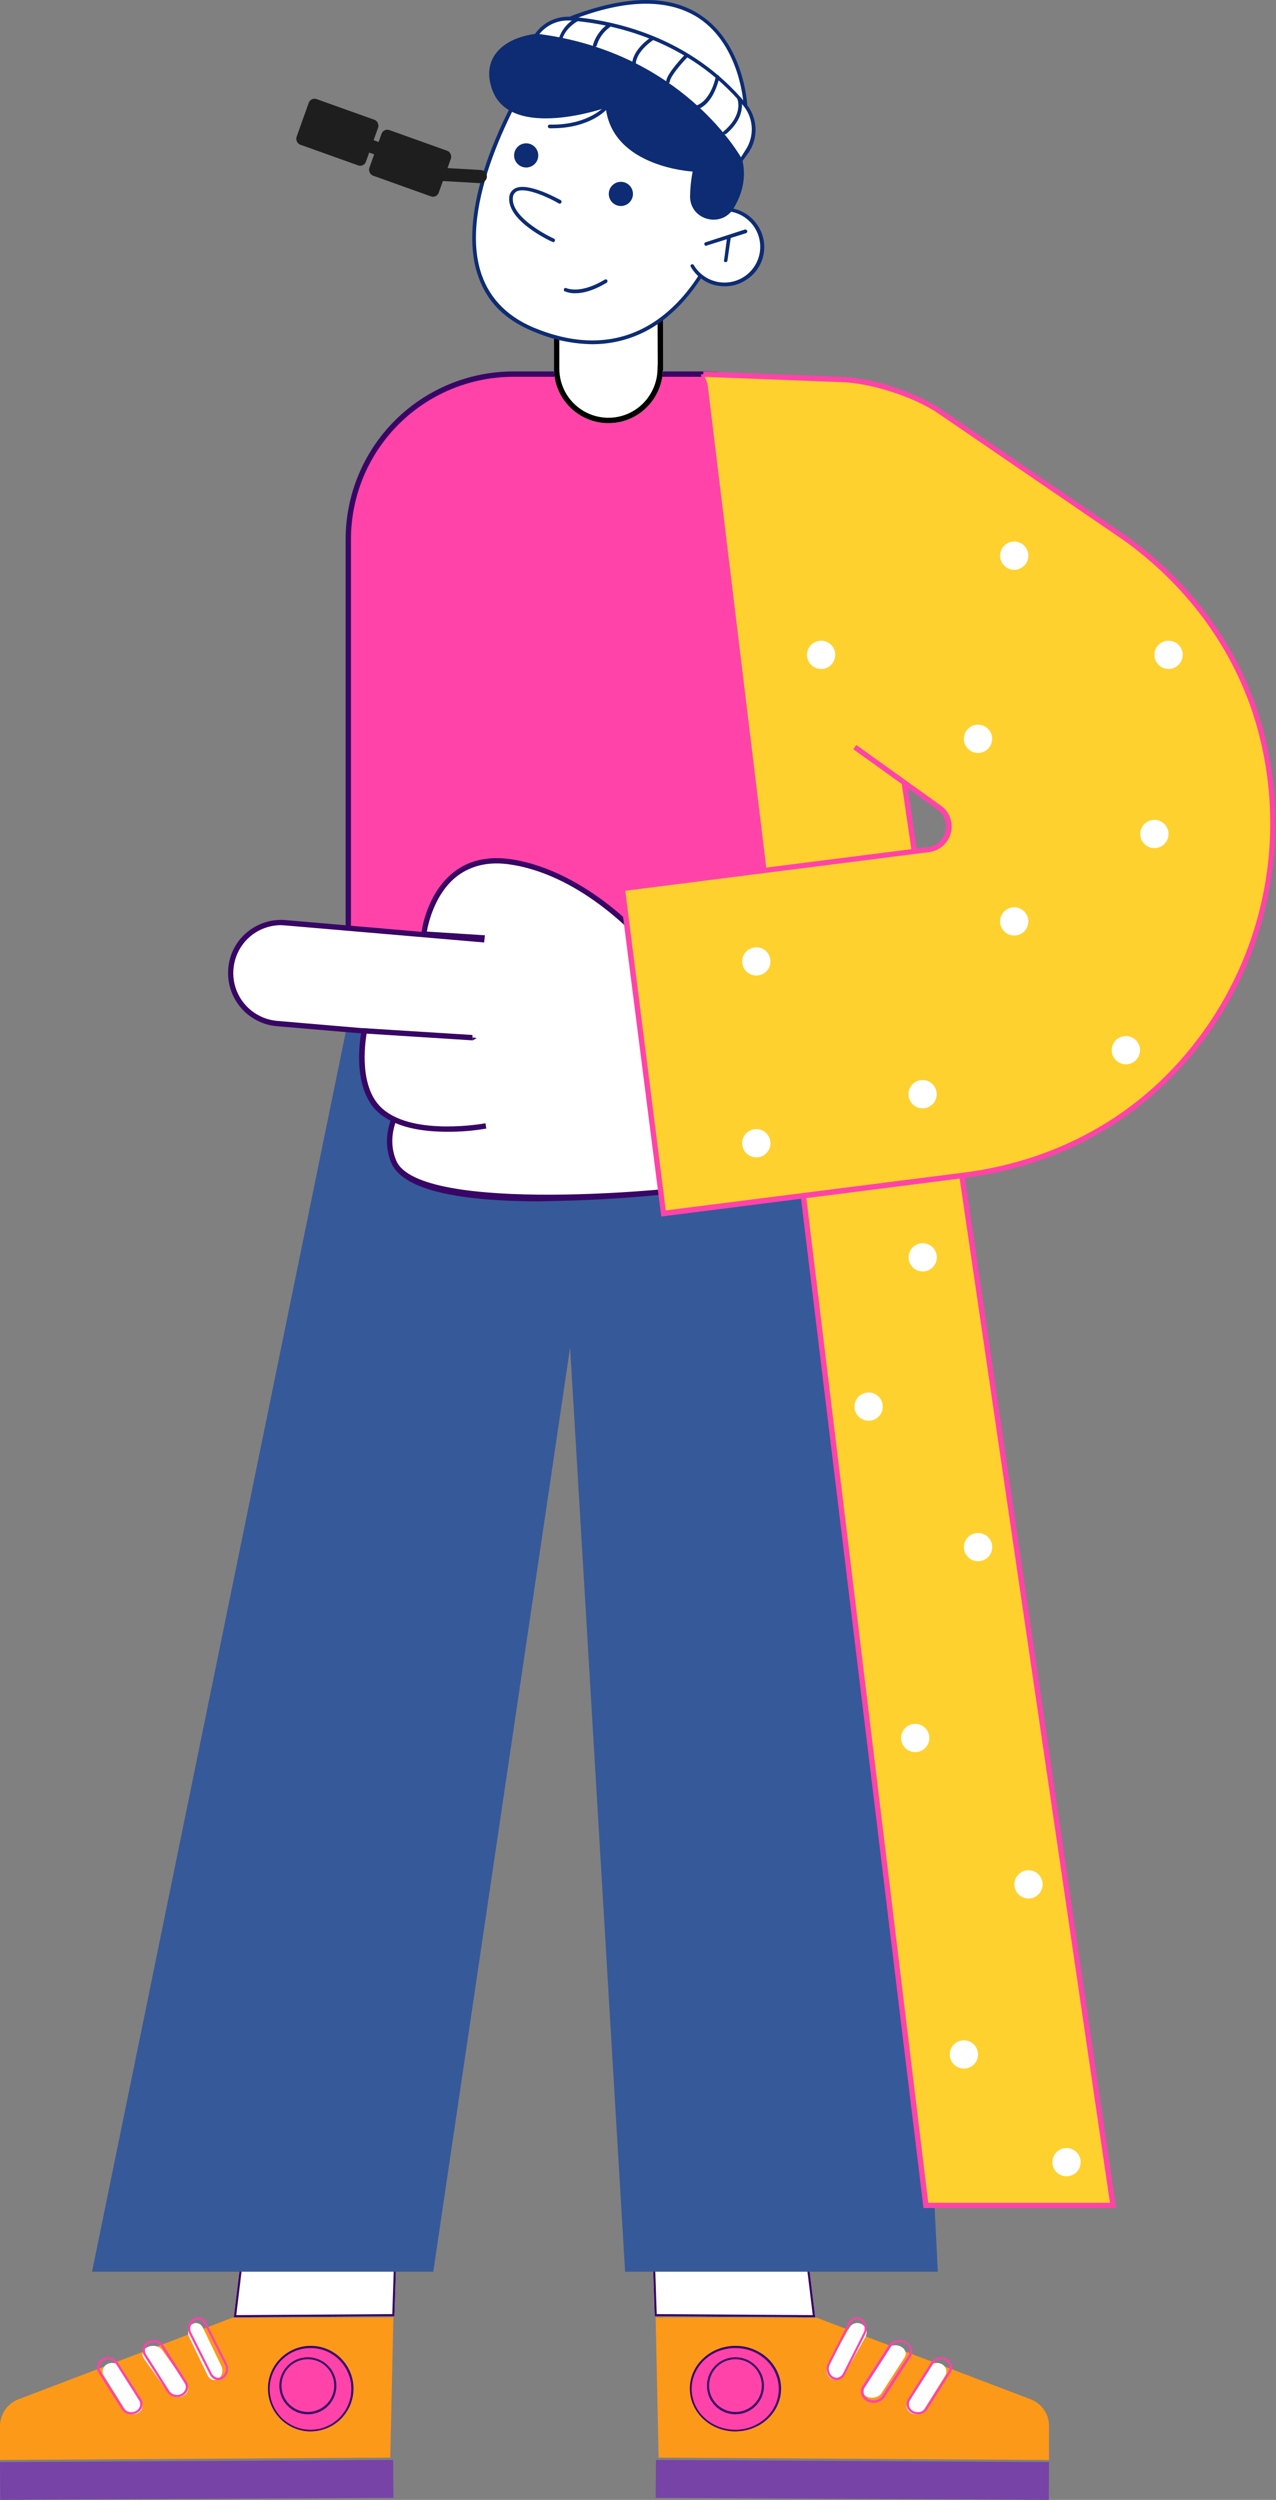<?xml version="1.0" encoding="UTF-8"?> <svg xmlns="http://www.w3.org/2000/svg" width="1211" height="2372" viewBox="0 0 1211 2372" fill="none"><rect x="0" y="0" width="1211" height="2372" fill="#808080" stroke="none"/> <path d="M622.449 2198.77L775.028 2199.1L827.112 2219L943.384 2263.3L978.32 2276.61C983.418 2278.56 987.804 2282.05 990.889 2286.6C993.974 2291.15 995.61 2296.54 995.578 2302.06V2334.11L625.078 2331.87L622.234 2198.77H622.449Z" fill="#FC9919"></path> <path d="M623.603 2334.11H622.549L622.234 2369.98L994.314 2372H995.368L995.578 2336.13L623.603 2334.11Z" fill="#7743A7"></path> <path d="M788.907 2257.07L788.997 2257.12C789.986 2257.71 791.078 2258.09 792.211 2258.24C793.343 2258.4 794.494 2258.32 795.598 2258.02C796.702 2257.71 797.736 2257.19 798.643 2256.48C799.55 2255.77 800.311 2254.88 800.882 2253.86L821.27 2217.63C821.842 2216.62 822.213 2215.5 822.363 2214.34C822.513 2213.17 822.438 2211.99 822.143 2210.86C821.848 2209.73 821.338 2208.67 820.643 2207.74C819.948 2206.81 819.081 2206.03 818.092 2205.44L818.001 2205.38C816.004 2204.2 813.63 2203.88 811.401 2204.49C809.173 2205.1 807.272 2206.6 806.116 2208.64L785.733 2244.87C785.161 2245.89 784.789 2247.01 784.638 2248.17C784.488 2249.33 784.562 2250.51 784.857 2251.64C785.151 2252.78 785.661 2253.84 786.356 2254.77C787.051 2255.7 787.917 2256.48 788.907 2257.07Z" fill="white"></path> <path d="M793.853 2258.32C792.242 2258.33 790.658 2257.86 789.256 2256.95C787.109 2255.51 785.534 2253.17 784.861 2250.43C784.553 2249.06 784.482 2247.64 784.654 2246.25C784.821 2244.85 785.231 2243.5 785.86 2242.29L805.236 2203.85C806.502 2201.49 808.523 2199.78 810.869 2199.1C813.215 2198.42 815.701 2198.81 817.797 2200.2C819.893 2201.59 821.433 2203.86 822.09 2206.52C822.746 2209.19 822.467 2212.05 821.312 2214.49L801.941 2252.92C801.327 2254.15 800.509 2255.23 799.532 2256.09C798.556 2256.95 797.44 2257.59 796.249 2257.96C795.467 2258.19 794.662 2258.31 793.853 2258.32ZM813.315 2200.78C812.018 2200.77 810.741 2201.16 809.618 2201.9C808.494 2202.65 807.564 2203.72 806.923 2205.01L787.56 2243.46C787.056 2244.41 786.733 2245.47 786.613 2246.57C786.493 2247.68 786.577 2248.8 786.86 2249.86C787.255 2251.44 788.035 2252.85 789.107 2253.94C790.18 2255.03 791.5 2255.74 792.914 2256C793.859 2256.15 794.821 2256.09 795.743 2255.81C797.643 2255.2 799.258 2253.77 800.237 2251.8L819.613 2213.37C820.093 2212.41 820.405 2211.36 820.53 2210.27C820.654 2209.18 820.59 2208.07 820.339 2207.01C820.092 2205.94 819.661 2204.94 819.072 2204.07C818.481 2203.2 817.746 2202.47 816.909 2201.93C815.832 2201.16 814.59 2200.76 813.324 2200.76L813.315 2200.78Z" fill="#FF43A9"></path> <path d="M823.099 2274.19L823.205 2274.24C825.535 2275.19 828.259 2275.35 830.777 2274.68C833.296 2274.02 835.402 2272.57 836.635 2270.67L858.379 2237C858.989 2236.06 859.366 2235.03 859.488 2233.98C859.609 2232.92 859.474 2231.87 859.09 2230.86C858.705 2229.86 858.078 2228.93 857.246 2228.14C856.413 2227.34 855.39 2226.68 854.236 2226.21L854.131 2226.17C852.977 2225.69 851.714 2225.41 850.415 2225.33C849.115 2225.25 847.805 2225.38 846.557 2225.71C845.31 2226.05 844.151 2226.57 843.146 2227.26C842.141 2227.95 841.31 2228.79 840.701 2229.73L818.956 2263.4C817.726 2265.31 817.471 2267.51 818.248 2269.54C819.025 2271.56 820.77 2273.24 823.099 2274.19Z" fill="white"></path> <path d="M829.043 2279.97C826.913 2279.92 824.828 2279.41 822.972 2278.47C820.24 2277.03 818.25 2274.69 817.429 2271.96C816.607 2269.22 817.021 2266.31 818.58 2263.84L843.641 2225.01C845.391 2222.8 848.006 2221.25 850.971 2220.68C853.935 2220.1 857.035 2220.53 859.66 2221.89C862.285 2223.25 864.245 2225.43 865.155 2228.01C866.064 2230.6 865.856 2233.39 864.573 2235.84L839.529 2274.55C838.74 2275.78 837.681 2276.85 836.415 2277.7C835.15 2278.55 833.704 2279.17 832.165 2279.51C831.165 2279.83 830.107 2279.99 829.043 2279.97ZM854.104 2222.01C852.46 2222.01 850.844 2222.39 849.417 2223.12C847.99 2223.85 846.801 2224.9 845.969 2226.16L820.902 2264.99C820.263 2265.93 819.842 2266.98 819.665 2268.07C819.489 2269.16 819.559 2270.26 819.873 2271.33C820.333 2272.96 821.335 2274.43 822.748 2275.54C824.161 2276.65 825.919 2277.36 827.79 2277.57C829.033 2277.7 830.294 2277.62 831.499 2277.32C832.7 2277.05 833.826 2276.57 834.804 2275.89C835.783 2275.22 836.594 2274.37 837.184 2273.4L862.363 2234.68C863.595 2232.72 863.92 2230.41 863.27 2228.23C862.619 2226.06 861.043 2224.2 858.877 2223.05C857.4 2222.37 855.765 2222.01 854.104 2222.01Z" fill="#FF43A9"></path> <path d="M864.657 2289.68L864.748 2289.72C866.745 2290.79 869.12 2291.08 871.348 2290.53C873.577 2289.98 875.478 2288.63 876.633 2286.79L897.021 2254.18C898.175 2252.33 898.488 2250.14 897.893 2248.08C897.297 2246.03 895.84 2244.27 893.844 2243.2L893.753 2243.16C891.755 2242.09 889.381 2241.8 887.152 2242.35C884.924 2242.9 883.023 2244.25 881.868 2246.09L861.479 2278.7C860.325 2280.55 860.012 2282.74 860.608 2284.8C861.204 2286.85 862.66 2288.61 864.657 2289.68Z" fill="white"></path> <path d="M870.924 2290.8C869.058 2290.79 867.223 2290.36 865.581 2289.56C863.173 2288.24 861.42 2286.12 860.692 2283.65C860.321 2282.42 860.221 2281.14 860.397 2279.88C860.572 2278.61 861.021 2277.4 861.716 2276.29L883.775 2241.47C884.469 2240.37 885.401 2239.41 886.515 2238.64C887.629 2237.88 888.901 2237.32 890.255 2237.02C891.598 2236.68 893.002 2236.58 894.386 2236.74C895.77 2236.9 897.106 2237.31 898.314 2237.95C899.522 2238.59 900.579 2239.44 901.422 2240.45C902.26 2241.47 902.869 2242.63 903.215 2243.86C903.589 2245.07 903.691 2246.33 903.515 2247.58C903.339 2248.83 902.888 2250.03 902.19 2251.11L880.136 2286.03C878.692 2288.23 876.369 2289.83 873.657 2290.49C872.763 2290.69 871.845 2290.8 870.924 2290.8ZM893.007 2238.68C892.274 2238.68 891.545 2238.79 890.846 2238.99C889.79 2239.23 888.801 2239.67 887.94 2240.27C887.079 2240.88 886.365 2241.64 885.843 2242.51L863.686 2277.33C862.634 2279.1 862.35 2281.17 862.888 2283.13C863.45 2285.09 864.84 2286.77 866.753 2287.79C868.701 2288.75 870.973 2289.01 873.12 2288.52C874.178 2288.28 875.169 2287.85 876.03 2287.24C876.891 2286.63 877.603 2285.86 878.123 2284.99L900.28 2250.07C901.335 2248.34 901.618 2246.3 901.073 2244.37C900.796 2243.4 900.313 2242.49 899.649 2241.69C898.986 2240.89 898.156 2240.22 897.207 2239.71C895.917 2239.07 894.478 2238.71 893.007 2238.68Z" fill="#FF43A9"></path> <path d="M697.985 2307.04C706.546 2307.04 714.915 2304.66 722.034 2300.2C729.153 2295.74 734.702 2289.4 737.979 2281.98C741.256 2274.56 742.114 2266.4 740.444 2258.52C738.775 2250.65 734.653 2243.41 728.599 2237.73C722.546 2232.05 714.833 2228.19 706.436 2226.62C698.039 2225.05 689.335 2225.86 681.426 2228.93C673.516 2232 666.755 2237.21 661.999 2243.88C657.242 2250.56 654.703 2258.41 654.703 2266.44C654.703 2277.21 659.263 2287.53 667.38 2295.15C675.496 2302.76 686.505 2307.04 697.985 2307.04Z" fill="#FF43A9"></path> <path d="M697.909 2307.04C686.765 2307.02 676.057 2302.97 668.018 2295.74C659.979 2288.5 655.229 2278.63 654.757 2268.19C654.471 2262.88 655.323 2257.56 657.263 2252.55C659.204 2247.55 662.194 2242.96 666.056 2239.06C670.859 2234.12 676.887 2230.38 683.605 2228.15C690.323 2225.93 697.523 2225.3 704.566 2226.31C711.608 2227.32 718.275 2229.95 723.974 2233.96C729.673 2237.97 734.228 2243.23 737.235 2249.29C740.241 2255.34 741.606 2262 741.208 2268.67C740.81 2275.34 738.662 2281.82 734.953 2287.52C731.245 2293.23 726.092 2297.98 719.951 2301.37C713.811 2304.76 706.873 2306.67 699.754 2306.94L697.909 2307.04ZM698.017 2227.95H696.172C686.606 2228.29 677.464 2231.74 670.306 2237.7C663.148 2243.66 658.417 2251.76 656.921 2260.63C655.424 2269.5 657.255 2278.57 662.101 2286.32C666.947 2294.06 674.507 2299.98 683.492 2303.08C692.477 2306.18 702.33 2306.26 711.37 2303.3C720.409 2300.35 728.076 2294.54 733.061 2286.88C738.046 2279.22 740.041 2270.17 738.705 2261.28C737.37 2252.39 732.786 2244.21 725.737 2238.14C718.216 2231.56 708.301 2227.91 698.013 2227.95H698.017Z" fill="#380766"></path> <path d="M616.828 2063.44L621.26 2197.81L686.202 2198.24L773.741 2198.77L757.373 2064.4L616.828 2063.44Z" fill="white"></path> <path d="M773.741 2198.77L621.303 2197.82L616.828 2063.44L757.301 2064.38L773.741 2198.77ZM623.277 2195.72L771.348 2196.67L755.426 2066.49L618.91 2065.54L623.277 2195.72Z" fill="#380766"></path> <path d="M373.121 2198.77L220.647 2199.1L168.575 2219L52.295 2263.3L17.359 2276.61C12.267 2278.58 7.884 2282.07 4.786 2286.61C1.688 2291.16 0.02 2296.54 0 2302.06V2334.11L370.4 2331.87L373.344 2198.77H373.121Z" fill="#FC9919"></path> <path d="M294.889 2307.04C302.915 2307.04 310.761 2304.66 317.436 2300.2C324.11 2295.74 329.312 2289.4 332.384 2281.98C335.456 2274.56 336.26 2266.4 334.695 2258.52C333.13 2250.65 329.265 2243.41 323.59 2237.73C317.915 2232.05 310.684 2228.19 302.812 2226.62C294.94 2225.05 286.78 2225.86 279.365 2228.93C271.949 2232 265.611 2237.21 261.152 2243.88C256.693 2250.56 254.313 2258.41 254.312 2266.44C254.312 2277.21 258.587 2287.53 266.197 2295.15C273.806 2302.76 284.127 2307.04 294.889 2307.04Z" fill="#FF43A9"></path> <path d="M294.817 2307.04C284.37 2307.02 274.332 2302.97 266.796 2295.74C259.26 2288.5 254.807 2278.63 254.364 2268.2C254.093 2262.88 254.89 2257.56 256.71 2252.56C258.529 2247.55 261.333 2242.96 264.956 2239.06C269.458 2234.13 275.107 2230.38 281.404 2228.16C287.7 2225.93 294.448 2225.3 301.049 2226.31C307.65 2227.32 313.899 2229.94 319.243 2233.95C324.586 2237.95 328.857 2243.22 331.678 2249.27C334.499 2255.32 335.782 2261.98 335.412 2268.65C335.043 2275.32 333.033 2281.79 329.561 2287.5C326.088 2293.2 321.262 2297.96 315.509 2301.35C309.756 2304.75 303.255 2306.66 296.582 2306.94L294.817 2307.04ZM294.919 2227.95H293.189C284.221 2228.3 275.651 2231.74 268.94 2237.7C262.23 2243.66 257.795 2251.77 256.392 2260.63C254.99 2269.5 256.706 2278.58 261.249 2286.32C265.791 2294.06 272.879 2299.98 281.302 2303.08C289.725 2306.18 298.962 2306.26 307.436 2303.3C315.91 2300.35 323.097 2294.54 327.77 2286.88C332.444 2279.22 334.314 2270.17 333.062 2261.28C331.81 2252.39 327.513 2244.22 320.904 2238.14C313.86 2231.57 304.574 2227.92 294.936 2227.95H294.919Z" fill="#380766"></path> <path d="M373.134 2334.11L1.055 2336.13H0L0.21 2372L372.289 2369.98H373.344L373.134 2334.11Z" fill="#7743A7"></path> <path d="M182.364 2205.38L182.286 2205.43C180.575 2206.62 179.326 2208.57 178.816 2210.86C178.305 2213.14 178.574 2215.58 179.562 2217.63L197.037 2253.86C197.527 2254.88 198.18 2255.77 198.957 2256.48C199.734 2257.19 200.621 2257.71 201.567 2258.02C202.513 2258.32 203.499 2258.4 204.47 2258.24C205.441 2258.09 206.377 2257.71 207.224 2257.12L207.302 2257.07C208.15 2256.48 208.893 2255.7 209.489 2254.77C210.084 2253.84 210.521 2252.78 210.774 2251.65C211.027 2250.52 211.091 2249.34 210.963 2248.17C210.834 2247.01 210.516 2245.89 210.026 2244.88L192.551 2208.64C191.561 2206.6 189.931 2205.1 188.021 2204.49C186.111 2203.88 184.076 2204.2 182.364 2205.38Z" fill="white"></path> <path d="M207.185 2258.32C206.348 2258.33 205.514 2258.21 204.703 2257.98C203.532 2257.61 202.437 2256.98 201.482 2256.12C200.527 2255.26 199.731 2254.18 199.14 2252.97L179.782 2214.7C178.72 2212.57 178.335 2210.07 178.693 2207.65C179.051 2205.22 180.131 2203.01 181.748 2201.4C183.365 2199.78 185.421 2198.85 187.566 2198.78C189.71 2198.7 191.812 2199.48 193.514 2200.98C194.475 2201.83 195.278 2202.9 195.875 2204.11L215.143 2242.38C215.768 2243.58 216.177 2244.92 216.348 2246.31C216.518 2247.69 216.447 2249.11 216.137 2250.46C215.471 2253.19 213.903 2255.52 211.766 2256.95C210.369 2257.86 208.79 2258.33 207.185 2258.32ZM187.827 2201.04C186.566 2201.03 185.328 2201.42 184.252 2202.18C183.421 2202.72 182.692 2203.44 182.107 2204.31C181.523 2205.18 181.093 2206.17 180.844 2207.23C180.595 2208.29 180.531 2209.39 180.656 2210.48C180.781 2211.57 181.092 2212.62 181.572 2213.56L200.84 2251.83C201.798 2253.75 203.362 2255.18 205.21 2255.81C206.609 2256.25 208.089 2256.2 209.462 2255.67C210.835 2255.14 212.04 2254.15 212.923 2252.83C213.806 2251.51 214.328 2249.92 214.422 2248.27C214.517 2246.61 214.179 2244.96 213.452 2243.52L194.185 2205.25C193.539 2203.97 192.612 2202.91 191.497 2202.17C190.381 2201.43 189.115 2201.04 187.827 2201.04Z" fill="#FF43A9"></path> <path d="M140.334 2226.92L140.231 2226.97C137.949 2228.04 136.284 2229.79 135.603 2231.85C134.922 2233.91 135.28 2236.1 136.599 2237.94L159.9 2270.55C160.553 2271.46 161.423 2272.26 162.459 2272.9C163.495 2273.54 164.678 2274.01 165.939 2274.29C167.201 2274.56 168.516 2274.63 169.81 2274.49C171.105 2274.35 172.353 2274.01 173.483 2273.48L173.587 2273.43C175.869 2272.36 177.533 2270.61 178.214 2268.55C178.895 2266.49 178.537 2264.3 177.219 2262.46L153.928 2229.86C153.276 2228.95 152.406 2228.15 151.369 2227.5C150.333 2226.86 149.149 2226.39 147.887 2226.11C146.624 2225.84 145.307 2225.77 144.011 2225.91C142.715 2226.05 141.466 2226.39 140.334 2226.92Z" fill="white"></path> <path d="M167.983 2274.56C167.052 2274.57 166.126 2274.43 165.25 2274.15C163.891 2273.85 162.613 2273.3 161.498 2272.54C160.382 2271.77 159.453 2270.81 158.769 2269.7L136.709 2234.93C135.294 2232.72 134.9 2230.09 135.613 2227.62C136.327 2225.15 138.091 2223.03 140.516 2221.74C142.327 2220.78 144.412 2220.33 146.505 2220.44C148.599 2220.56 150.608 2221.24 152.277 2222.39C153.386 2223.16 154.317 2224.12 155.016 2225.21L177.178 2260.07C178.539 2262.27 178.906 2264.87 178.203 2267.31C177.852 2268.55 177.228 2269.71 176.367 2270.73C175.507 2271.74 174.429 2272.58 173.199 2273.21C171.618 2274.06 169.821 2274.52 167.983 2274.56ZM145.821 2222.53C144.394 2222.53 142.989 2222.85 141.728 2223.46C139.823 2224.49 138.437 2226.17 137.863 2228.12C137.289 2230.07 137.573 2232.14 138.655 2233.91L160.719 2268.66C161.276 2269.53 162.015 2270.28 162.893 2270.88C163.771 2271.49 164.771 2271.93 165.836 2272.18C166.878 2272.45 167.969 2272.52 169.044 2272.4C170.119 2272.27 171.155 2271.96 172.091 2271.46C174.007 2270.41 175.425 2268.75 176.07 2266.8C176.347 2265.85 176.409 2264.85 176.253 2263.87C176.096 2262.9 175.724 2261.96 175.159 2261.11L153.1 2226.25C152.346 2225.11 151.278 2224.16 150.002 2223.51C148.726 2222.86 147.285 2222.52 145.821 2222.53Z" fill="#FF43A9"></path> <path d="M101.827 2243.16L101.736 2243.21C100.747 2243.74 99.88 2244.44 99.185 2245.28C98.49 2246.11 97.981 2247.07 97.686 2248.09C97.391 2249.11 97.316 2250.17 97.466 2251.22C97.615 2252.26 97.987 2253.27 98.559 2254.18L118.944 2286.79C119.516 2287.7 120.277 2288.5 121.183 2289.14C122.09 2289.78 123.125 2290.25 124.228 2290.53C125.332 2290.8 126.482 2290.87 127.615 2290.73C128.747 2290.59 129.839 2290.25 130.828 2289.72L130.919 2289.67C131.908 2289.14 132.776 2288.44 133.471 2287.6C134.166 2286.77 134.676 2285.81 134.971 2284.79C135.266 2283.77 135.341 2282.71 135.191 2281.66C135.041 2280.62 134.669 2279.61 134.096 2278.7L113.711 2246.09C113.14 2245.18 112.379 2244.38 111.472 2243.74C110.566 2243.1 109.531 2242.62 108.427 2242.35C107.324 2242.08 106.173 2242.01 105.04 2242.15C103.908 2242.29 102.816 2242.63 101.827 2243.16Z" fill="white"></path> <path d="M124.704 2290.8C123.784 2290.8 122.868 2290.69 121.977 2290.49C120.625 2290.18 119.356 2289.62 118.243 2288.86C117.131 2288.1 116.197 2287.14 115.498 2286.04L93.443 2251.14C92.375 2249.5 91.874 2247.6 92.005 2245.69C92.136 2243.78 92.892 2241.96 94.177 2240.45C95.032 2239.45 96.096 2238.61 97.308 2237.99C98.507 2237.32 99.845 2236.9 101.236 2236.74C102.627 2236.58 104.039 2236.69 105.381 2237.05C106.724 2237.35 107.983 2237.9 109.079 2238.67C110.175 2239.44 111.084 2240.4 111.747 2241.51L133.9 2276.3C135.25 2278.54 135.619 2281.17 134.934 2283.65C134.171 2286.14 132.378 2288.25 129.932 2289.55C128.337 2290.37 126.536 2290.8 124.704 2290.8ZM102.551 2238.71C101.115 2238.75 99.711 2239.11 98.46 2239.75C97.511 2240.26 96.681 2240.93 96.018 2241.73C95.355 2242.53 94.871 2243.44 94.595 2244.41C94.302 2245.36 94.222 2246.35 94.359 2247.33C94.496 2248.31 94.847 2249.25 95.393 2250.1L117.442 2285C118.57 2286.74 120.409 2288.01 122.557 2288.52C124.667 2289.02 126.904 2288.76 128.81 2287.8C130.726 2286.75 132.144 2285.09 132.787 2283.14C133.067 2282.16 133.131 2281.15 132.974 2280.15C132.818 2279.16 132.445 2278.2 131.877 2277.34L109.827 2242.54C108.725 2240.82 106.931 2239.56 104.825 2239.02C104.083 2238.81 103.312 2238.71 102.536 2238.71H102.551Z" fill="#FF43A9"></path> <path d="M378.756 2063.44L374.218 2197.81L309.324 2198.24L221.844 2198.77L238.2 2064.4L378.756 2063.44Z" fill="white"></path> <path d="M221.844 2198.77L238.288 2064.38L378.756 2063.44L374.282 2197.82L221.844 2198.77ZM240.054 2066.5L224.237 2196.67L372.303 2195.72L376.571 2065.55L240.054 2066.5Z" fill="#380766"></path> <path d="M292.071 2290.8C285.357 2290.77 278.893 2288.25 273.936 2283.72C268.978 2279.19 265.881 2272.98 265.246 2266.29C264.611 2259.61 266.484 2252.92 270.501 2247.54C274.517 2242.16 280.39 2238.46 286.979 2237.17C293.567 2235.88 300.4 2237.09 306.149 2240.55C311.898 2244.02 316.153 2249.51 318.086 2255.94C320.02 2262.37 319.494 2269.29 316.611 2275.36C313.728 2281.42 308.693 2286.2 302.486 2288.76C299.182 2290.12 295.643 2290.81 292.071 2290.8ZM292.071 2238.51C285.86 2238.53 279.879 2240.86 275.293 2245.05C270.706 2249.24 267.84 2254.99 267.253 2261.18C266.666 2267.36 268.399 2273.55 272.115 2278.53C275.832 2283.51 281.266 2286.92 287.361 2288.12C293.457 2289.31 299.778 2288.19 305.096 2284.98C310.415 2281.77 314.35 2276.7 316.137 2270.75C317.924 2264.8 317.436 2258.39 314.766 2252.78C312.097 2247.17 307.438 2242.76 301.694 2240.39C298.641 2239.14 295.371 2238.5 292.071 2238.51Z" fill="#380766"></path> <path d="M697.883 2290.8C691.17 2290.77 684.706 2288.25 679.748 2283.72C674.791 2279.19 671.694 2272.98 671.059 2266.29C670.424 2259.61 672.297 2252.92 676.313 2247.54C680.33 2242.16 686.203 2238.46 692.791 2237.17C699.379 2235.88 706.212 2237.09 711.961 2240.55C717.711 2244.02 721.965 2249.51 723.899 2255.94C725.833 2262.37 725.307 2269.29 722.423 2275.36C719.54 2281.42 714.506 2286.2 708.298 2288.76C704.995 2290.12 701.455 2290.81 697.883 2290.8ZM697.883 2238.51C691.672 2238.53 685.692 2240.86 681.105 2245.05C676.518 2249.24 673.653 2254.99 673.066 2261.18C672.479 2267.36 674.211 2273.55 677.928 2278.53C681.644 2283.51 687.078 2286.92 693.174 2288.12C699.269 2289.31 705.59 2288.19 710.909 2284.98C716.227 2281.77 720.162 2276.7 721.95 2270.75C723.737 2264.8 723.248 2258.39 720.579 2252.78C717.91 2247.17 713.25 2242.76 707.507 2240.39C704.454 2239.14 701.184 2238.5 697.883 2238.51Z" fill="#380766"></path> <path d="M826.084 887.458L825.833 886.45L330.041 969.945L87.359 2155.47H411.203L541.062 1278.51L593.267 2155.47H890.057L826.084 887.458Z" fill="#36599A"></path> <path d="M487.298 354.96H667.834C688.386 354.96 708.738 359.01 727.726 366.879C746.714 374.748 763.967 386.282 778.499 400.823C793.032 415.363 804.559 432.625 812.424 451.623C820.288 470.62 824.335 490.982 824.333 511.544V887.685H330.547V511.544C330.55 490.962 334.608 470.582 342.489 451.57C350.371 432.557 361.921 415.286 376.479 400.743C391.038 386.201 408.318 374.671 427.334 366.816C446.349 358.96 466.726 354.931 487.298 354.96Z" fill="#FF43A9"></path> <path d="M826.861 890.215H328.016V511.544C328.085 469.324 344.897 428.856 374.759 399.024C404.622 369.193 445.096 352.434 487.297 352.429H667.832C710.01 352.432 750.46 369.197 780.283 399.036C810.107 428.876 826.861 469.346 826.861 511.544V890.215ZM333.075 885.165H821.802V511.588C821.803 491.358 817.822 471.325 810.085 452.635C802.348 433.944 791.007 416.961 776.709 402.656C762.411 388.351 745.438 377.003 726.756 369.261C708.075 361.519 688.052 357.534 667.832 357.534H487.297C446.436 357.534 407.246 373.757 378.33 402.641C349.415 431.524 333.138 470.708 333.075 511.588V885.165Z" fill="#380766"></path> <path d="M824.343 511.545L1056.49 2092.54H878.711L667.844 355.026L824.343 511.545Z" fill="#FFD12E"></path> <path d="M1059.22 2095.05H876.416L876.164 2092.77L665.297 355.257L670.356 354.753L880.96 2090.08H1053.4L821.796 512.05L826.856 511.294L1059.22 2095.05Z" fill="#FF43A9"></path> <path d="M629.133 285.143V219.181C628.917 209.045 625.714 199.198 619.926 190.875C614.139 182.552 606.024 176.124 596.6 172.396C587.176 168.669 576.861 167.808 566.95 169.921C557.039 172.035 547.972 177.029 540.886 184.277C536.047 189.02 532.211 194.688 529.605 200.944C527 207.2 525.678 213.916 525.72 220.693V349.648C525.7 358.161 527.78 366.547 531.775 374.063C535.771 381.579 541.558 387.992 548.623 392.735C555.689 397.478 563.815 400.403 572.282 401.252C580.748 402.1 589.293 400.846 597.159 397.6C603.452 394.999 609.163 391.166 613.956 386.327C623.294 376.962 628.72 364.393 629.133 351.171H629.385L629.133 285.143Z" fill="white"></path> <path fill-rule="evenodd" clip-rule="evenodd" d="M624.021 285.143L624.021 219.237C623.816 210.126 620.932 201.277 615.73 193.796C610.517 186.3 603.209 180.51 594.721 177.153C586.232 173.795 576.943 173.02 568.016 174.924C559.089 176.827 550.922 181.325 544.54 187.854L544.502 187.893L544.463 187.931C540.114 192.194 536.666 197.288 534.324 202.911C531.982 208.534 530.795 214.57 530.832 220.662L530.832 220.693L530.832 349.66C530.814 357.331 532.689 364.888 536.289 371.661C539.889 378.434 545.104 384.214 551.472 388.488C557.839 392.762 565.162 395.398 572.791 396.162C580.421 396.927 588.121 395.797 595.209 392.871C600.872 390.531 606.011 387.081 610.325 382.727L610.337 382.714C618.757 374.269 623.651 362.934 624.023 351.011L624.178 346.056H624.253L624.021 285.143ZM629.365 346.056L629.385 351.171H629.133M629.133 351.171C628.72 364.392 623.294 376.962 613.956 386.327C609.163 391.166 603.452 394.999 597.159 397.6C589.293 400.846 580.748 402.1 572.282 401.252C563.815 400.403 555.689 397.478 548.623 392.735C541.558 387.992 535.771 381.579 531.775 374.063C527.78 366.547 525.7 358.161 525.72 349.648V220.693C525.678 213.916 527 207.2 529.605 200.944C532.211 194.688 536.047 189.02 540.886 184.277C547.972 177.029 557.039 172.035 566.95 169.921C576.861 167.808 587.176 168.669 596.6 172.396C606.024 176.124 614.139 182.552 619.926 190.875C625.714 199.198 628.917 209.045 629.133 219.181V285.143L629.365 346.056" fill="black"></path> <path d="M606.627 233.798H548.219C545.269 233.798 542.439 234.971 540.352 237.058C538.266 239.145 537.094 241.976 537.094 244.928V259.883C537.094 262.835 538.266 265.666 540.352 267.753C542.439 269.84 545.269 271.013 548.219 271.013H606.627C609.578 271.013 612.408 269.84 614.494 267.753C616.58 265.666 617.753 262.835 617.753 259.883V244.928C617.753 241.976 616.58 239.145 614.494 237.058C612.408 234.971 609.578 233.798 606.627 233.798Z" fill="white"></path> <path d="M606.614 273.509H548.458C544.814 273.51 541.316 272.078 538.717 269.523C536.118 266.967 534.626 263.493 534.562 259.848V244.927C534.62 241.277 536.109 237.795 538.708 235.234C541.308 232.672 544.809 231.235 548.458 231.232H606.614C608.408 231.231 610.184 231.583 611.842 232.269C613.499 232.955 615.005 233.962 616.273 235.231C617.541 236.499 618.547 238.006 619.233 239.664C619.919 241.322 620.271 243.099 620.269 244.894V259.815C620.271 261.609 619.919 263.386 619.233 265.045C618.547 266.703 617.541 268.209 616.273 269.478C615.005 270.747 613.499 271.753 611.842 272.439C610.184 273.125 608.408 273.478 606.614 273.476V273.509ZM548.458 236.327C546.156 236.331 543.946 237.231 542.295 238.836C540.644 240.441 539.682 242.625 539.611 244.927V259.848C539.679 262.152 540.64 264.338 542.292 265.946C543.943 267.553 546.154 268.454 548.458 268.459H606.614C607.744 268.459 608.863 268.236 609.907 267.803C610.95 267.37 611.898 266.736 612.697 265.936C613.495 265.136 614.128 264.187 614.559 263.142C614.991 262.098 615.212 260.978 615.21 259.848V244.927C615.21 242.646 614.305 240.458 612.693 238.846C611.081 237.233 608.894 236.327 606.614 236.327H548.458Z" fill="#380766"></path> <path d="M803.157 462.222C805.809 462.222 808.401 461.435 810.606 459.961C812.811 458.487 814.53 456.391 815.544 453.94C816.558 451.488 816.823 448.791 816.305 446.188C815.787 443.586 814.509 441.196 812.633 439.321C810.757 437.445 808.367 436.169 805.766 435.652C803.164 435.136 800.468 435.403 798.019 436.42C795.569 437.437 793.476 439.158 792.004 441.365C790.532 443.572 789.748 446.167 789.75 448.82C789.753 452.376 791.167 455.784 793.681 458.298C796.195 460.811 799.603 462.222 803.157 462.222Z" fill="white"></path> <path d="M875.704 1206.43C878.355 1206.43 880.947 1205.64 883.152 1204.17C885.357 1202.7 887.075 1200.6 888.09 1198.15C889.105 1195.7 889.37 1193 888.853 1190.4C888.336 1187.8 887.059 1185.41 885.184 1183.53C883.309 1181.66 880.92 1180.38 878.319 1179.86C875.718 1179.34 873.023 1179.61 870.573 1180.62C868.123 1181.64 866.029 1183.36 864.556 1185.56C863.083 1187.77 862.297 1190.36 862.297 1193.02C862.297 1194.78 862.644 1196.52 863.317 1198.15C863.991 1199.78 864.979 1201.26 866.224 1202.5C867.469 1203.75 868.947 1204.73 870.573 1205.41C872.2 1206.08 873.943 1206.43 875.704 1206.43Z" fill="white"></path> <path d="M824.376 1348.08C827.027 1348.08 829.619 1347.29 831.824 1345.82C834.029 1344.35 835.747 1342.25 836.762 1339.8C837.776 1337.35 838.042 1334.65 837.525 1332.05C837.007 1329.45 835.731 1327.06 833.856 1325.18C831.981 1323.31 829.592 1322.03 826.991 1321.51C824.39 1320.99 821.695 1321.26 819.245 1322.28C816.795 1323.29 814.701 1325.01 813.228 1327.22C811.755 1329.42 810.969 1332.01 810.969 1334.67C810.969 1338.22 812.381 1341.64 814.895 1344.15C817.41 1346.67 820.82 1348.08 824.376 1348.08Z" fill="white"></path> <path d="M928.235 1481.39C930.887 1481.39 933.479 1480.6 935.683 1479.13C937.888 1477.65 939.607 1475.56 940.621 1473.11C941.636 1470.66 941.902 1467.96 941.384 1465.36C940.867 1462.76 939.59 1460.37 937.715 1458.49C935.84 1456.61 933.451 1455.34 930.85 1454.82C928.25 1454.3 925.554 1454.57 923.105 1455.58C920.655 1456.6 918.561 1458.32 917.088 1460.52C915.615 1462.73 914.828 1465.32 914.828 1467.97C914.828 1471.53 916.241 1474.94 918.755 1477.46C921.269 1479.97 924.679 1481.39 928.235 1481.39Z" fill="white"></path> <path d="M868.594 1662.5C871.246 1662.5 873.839 1661.71 876.044 1660.24C878.249 1658.76 879.967 1656.67 880.982 1654.22C881.996 1651.76 882.261 1649.07 881.743 1646.46C881.224 1643.86 879.947 1641.47 878.071 1639.6C876.194 1637.72 873.804 1636.44 871.203 1635.93C868.602 1635.41 865.906 1635.68 863.456 1636.7C861.006 1637.71 858.913 1639.43 857.442 1641.64C855.97 1643.85 855.185 1646.44 855.188 1649.1C855.188 1650.86 855.534 1652.6 856.208 1654.23C856.882 1655.85 857.87 1657.33 859.115 1658.58C860.36 1659.82 861.838 1660.81 863.464 1661.48C865.091 1662.15 866.834 1662.5 868.594 1662.5Z" fill="white"></path> <path d="M976.094 1801.38C978.747 1801.38 981.34 1800.59 983.545 1799.12C985.75 1797.64 987.468 1795.55 988.483 1793.1C989.497 1790.64 989.761 1787.94 989.242 1785.34C988.723 1782.74 987.444 1780.35 985.567 1778.48C983.689 1776.6 981.298 1775.32 978.696 1774.81C976.094 1774.29 973.398 1774.56 970.948 1775.58C968.499 1776.6 966.407 1778.32 964.936 1780.53C963.466 1782.74 962.683 1785.34 962.688 1787.99C962.693 1791.54 964.108 1794.95 966.622 1797.46C969.136 1799.97 972.542 1801.38 976.094 1801.38Z" fill="white"></path> <path d="M914.797 1962.77C917.449 1962.77 920.041 1961.98 922.246 1960.51C924.451 1959.03 926.169 1956.94 927.184 1954.49C928.198 1952.04 928.464 1949.34 927.947 1946.74C927.429 1944.13 926.152 1941.74 924.278 1939.87C922.403 1937.99 920.014 1936.72 917.413 1936.2C914.812 1935.68 912.117 1935.95 909.667 1936.96C907.217 1937.98 905.123 1939.7 903.65 1941.9C902.177 1944.11 901.391 1946.7 901.391 1949.35C901.391 1952.91 902.803 1956.32 905.317 1958.84C907.832 1961.35 911.242 1962.77 914.797 1962.77Z" fill="white"></path> <path d="M1012.19 2064.95C1014.84 2064.95 1017.43 2064.17 1019.64 2062.69C1021.84 2061.22 1023.56 2059.12 1024.57 2056.67C1025.59 2054.22 1025.85 2051.53 1025.34 2048.92C1024.82 2046.32 1023.54 2043.93 1021.67 2042.06C1019.79 2040.18 1017.4 2038.9 1014.8 2038.39C1012.2 2037.87 1009.51 2038.13 1007.06 2039.15C1004.61 2040.16 1002.51 2041.88 1001.04 2044.09C999.567 2046.29 998.781 2048.89 998.781 2051.54C998.781 2055.1 1000.19 2058.51 1002.71 2061.03C1005.22 2063.54 1008.63 2064.95 1012.19 2064.95Z" fill="white"></path> <path d="M580.421 22.577C551.196 26.406 526.851 31.63 511.541 56.673C475.019 115.46 393.618 269.908 510.5 314.435C656.263 369.745 709.825 185.726 697.992 130.072C687.562 79.978 661.125 11.449 580.421 22.577Z" fill="white"></path> <path d="M562.392 326.613C589.494 326.587 615.631 316.553 635.789 298.437C686.571 254.979 708.146 167.99 699.798 129.72C682.75 49.014 642.398 12.491 580.128 20.839C551.256 24.668 525.869 29.892 510.216 55.623C439.253 170.398 444.079 233.775 453.513 261.217C462.947 288.659 481.344 305.047 510.17 316.165C526.783 322.842 544.489 326.385 562.392 326.613ZM596.795 23.31C647.93 23.31 681.32 59.145 696.277 130.453C703.239 162.458 687.223 249.773 633.318 296.038C599.575 324.911 558.173 330.823 511.221 312.733C483.39 302.294 465.301 284.558 456.953 260.221C434.69 194.826 488.641 96.728 512.959 57.416C527.915 33.061 552.614 28.19 580.445 24.361L596.795 23.31Z" fill="#0D2C74"></path> <path d="M589.235 195.476C586.965 195.476 584.745 194.802 582.857 193.541C580.968 192.28 579.497 190.487 578.627 188.389C577.758 186.291 577.53 183.983 577.972 181.755C578.415 179.528 579.507 177.482 581.112 175.875C582.717 174.269 584.763 173.175 586.99 172.731C589.217 172.286 591.525 172.513 593.624 173.38C595.722 174.248 597.516 175.719 598.779 177.606C600.042 179.493 600.717 181.712 600.719 183.983C600.72 185.492 600.424 186.986 599.847 188.381C599.271 189.775 598.425 191.042 597.359 192.109C596.292 193.176 595.026 194.023 593.632 194.601C592.238 195.178 590.744 195.476 589.235 195.476Z" fill="#0D2C74"></path> <path d="M499.376 158.948C497.105 158.948 494.885 158.274 492.996 157.013C491.108 155.751 489.636 153.957 488.767 151.859C487.898 149.761 487.67 147.452 488.113 145.224C488.557 142.997 489.65 140.95 491.256 139.344C492.862 137.738 494.908 136.645 497.136 136.202C499.363 135.759 501.672 135.986 503.771 136.855C505.869 137.724 507.662 139.196 508.924 141.085C510.186 142.973 510.859 145.193 510.859 147.464C510.859 150.51 509.65 153.431 507.496 155.585C505.342 157.738 502.422 158.948 499.376 158.948Z" fill="#0D2C74"></path> <path d="M687.973 270.259C680.888 270.252 673.963 268.144 668.075 264.202C662.187 260.26 657.599 254.661 654.893 248.113C652.186 241.564 651.482 234.36 652.868 227.411C654.255 220.462 657.671 214.08 662.684 209.072C667.697 204.064 674.082 200.655 681.032 199.275C687.982 197.896 695.185 198.607 701.731 201.321C708.277 204.034 713.871 208.627 717.807 214.519C721.743 220.411 723.844 227.338 723.844 234.424C723.844 239.133 722.916 243.796 721.113 248.146C719.309 252.496 716.667 256.448 713.335 259.776C710.004 263.104 706.049 265.743 701.698 267.542C697.346 269.341 692.682 270.264 687.973 270.259Z" fill="white"></path> <path d="M670.233 233.386C670.324 233.385 670.412 233.35 670.477 233.286C670.541 233.217 670.577 233.127 670.577 233.033L708.149 221.208C708.837 220.864 709.535 219.823 709.191 219.126C709.041 218.696 708.755 218.327 708.376 218.076C707.998 217.827 707.551 217.707 707.099 217.732L669.518 229.909C669.121 230.067 668.799 230.367 668.612 230.751C668.416 231.134 668.374 231.578 668.495 231.992C668.65 232.346 668.889 232.656 669.192 232.897C669.495 233.14 669.852 233.308 670.233 233.386Z" fill="#0D2C74"></path> <path d="M688.972 248.694C689.34 248.694 689.694 248.552 689.959 248.296C690.22 248.034 690.366 247.679 690.367 247.309L693.5 225.737C693.48 225.294 693.339 224.865 693.093 224.497C692.848 224.128 692.506 223.833 692.105 223.645C691.607 223.634 691.121 223.804 690.738 224.124C690.355 224.443 690.101 224.891 690.022 225.383L687.233 246.611C687.094 246.833 687.02 247.088 687.02 247.35C687.02 247.611 687.094 247.867 687.233 248.088C687.372 248.311 687.578 248.485 687.822 248.586C688.058 248.699 688.324 248.737 688.582 248.694H688.972Z" fill="#0D2C74"></path> <path d="M654.902 186.765C655.002 178.708 655.817 170.676 657.338 162.763C657.338 162.763 581.505 158.942 574.895 102.238C574.895 102.238 485.5 133.546 467.411 85.887C449.322 38.228 512.281 15.621 574.895 43.452C637.51 71.283 737.698 128.676 696.295 197.557C684.815 216.688 655.255 209.028 654.902 186.765Z" fill="#0D2C74"></path> <path d="M707.422 100.15C707.422 100.15 701.51 -44.557 542.537 17.018L707.422 100.15Z" fill="white"></path> <path d="M707.465 101.897C707.927 101.894 708.369 101.709 708.695 101.382C709.02 101.054 709.203 100.611 709.203 100.149C709.203 99.461 706.424 41.707 664.677 14.229C635.452 -5.255 594.059 -4.558 541.883 15.27C541.656 15.366 541.448 15.5 541.268 15.668C541.092 15.84 540.953 16.047 540.86 16.275C540.761 16.5 540.708 16.744 540.706 16.99C540.706 17.235 540.752 17.477 540.842 17.705C540.931 17.935 541.067 18.145 541.24 18.321C541.412 18.495 541.615 18.637 541.838 18.737C542.065 18.83 542.308 18.88 542.553 18.882C542.801 18.89 543.047 18.847 543.277 18.755C594.059 -1.072 634.411 -1.426 662.939 17.017C702.938 43.454 705.745 99.461 705.745 100.149C705.745 100.611 705.928 101.054 706.253 101.382C706.579 101.709 707.021 101.894 707.483 101.897H707.465Z" fill="#0D2C74"></path> <path d="M708.865 143.633L702.953 152.334C702.953 152.334 649.735 51.103 508.852 33.729C512.46 28.299 517.468 23.944 523.347 21.126C529.227 18.308 535.758 17.132 542.251 17.722C578.773 20.511 653.556 34.77 707.479 99.822C712.424 105.993 715.232 113.602 715.482 121.506C715.732 129.409 713.41 137.181 708.865 143.651V143.633Z" fill="white"></path> <path d="M702.861 154.101L704.255 153.403L710.52 144.703C715.137 137.828 717.421 129.652 717.036 121.381C716.652 113.109 713.618 105.18 708.384 98.764C654.813 34.056 581.416 19.09 542.114 15.967C535.367 15.435 528.599 16.7 522.5 19.634C516.401 22.569 511.188 27.067 507.393 32.671C507.145 32.878 506.974 33.161 506.904 33.477C506.849 33.786 506.9 34.105 507.049 34.382L508.416 35.496C646.819 52.499 700.778 151.982 701.476 153.032C702.173 154.083 702.173 154.101 702.861 154.101ZM538.99 19.48H541.797C580.411 22.603 653.156 37.216 705.984 100.873C710.6 106.791 713.221 114.019 713.471 121.52C713.722 129.021 711.589 136.408 707.379 142.62L703.205 149.23C693.816 133.549 637.765 49.013 511.92 32.318C515.179 28.258 519.317 24.991 524.021 22.762C528.726 20.534 533.875 19.402 539.081 19.453L538.99 19.48Z" fill="#0D2C74"></path> <path d="M687.979 271.647C694.606 271.7 701.114 269.893 706.766 266.432C711.037 263.987 714.777 260.712 717.763 256.799C720.749 252.887 722.922 248.416 724.154 243.651C725.386 238.885 725.652 233.921 724.935 229.052C724.219 224.182 722.536 219.505 719.984 215.296C714.914 206.808 706.702 200.661 697.13 198.188C687.557 195.715 677.395 197.116 668.849 202.087C667.808 202.431 667.808 203.481 668.152 204.522C668.289 204.705 668.461 204.858 668.658 204.975C668.854 205.091 669.072 205.167 669.298 205.199C669.524 205.231 669.755 205.218 669.976 205.161C670.197 205.104 670.405 205.004 670.587 204.866C676.379 201.509 683.035 199.941 689.716 200.359C696.398 200.778 702.806 203.165 708.133 207.219C713.461 211.273 717.469 216.813 719.654 223.141C721.838 229.47 722.101 236.303 720.409 242.78C718.717 249.258 715.146 255.089 710.146 259.541C705.146 263.992 698.94 266.864 692.31 267.795C685.681 268.725 678.924 267.673 672.892 264.771C666.859 261.868 661.82 257.245 658.41 251.484C658.203 251.144 657.882 250.887 657.505 250.76C657.127 250.624 656.714 250.624 656.337 250.76C655.296 251.457 654.943 252.498 655.64 253.195C658.082 257.502 661.376 261.267 665.32 264.26C669.264 267.253 673.776 269.412 678.582 270.606C681.666 271.297 684.818 271.646 687.979 271.647Z" fill="#0D2C74"></path> <path d="M687.943 127.292H688.985C709.868 109.551 703.257 93.195 702.904 92.498C702.631 92.129 702.245 91.862 701.804 91.736C701.364 91.61 700.894 91.632 700.468 91.8C700.137 92.016 699.886 92.334 699.753 92.706C699.617 93.083 699.617 93.496 699.753 93.874C700.097 94.571 705.666 108.835 686.522 124.838C685.833 125.191 685.833 126.232 686.522 127.274L687.943 127.292Z" fill="#0D2C74"></path> <path d="M661.507 103.643H662.204C677.862 98.074 682.381 74.409 682.734 73.368C682.714 72.925 682.573 72.496 682.327 72.127C682.079 71.761 681.738 71.467 681.34 71.276C680.298 71.276 679.257 71.629 679.257 72.671C679.257 73.712 674.729 95.311 660.809 100.157C660.384 100.385 660.046 100.748 659.849 101.189C659.665 101.634 659.636 102.129 659.768 102.593C659.91 102.929 660.154 103.212 660.467 103.4C660.779 103.589 661.143 103.674 661.507 103.643Z" fill="#0D2C74"></path> <path d="M634.032 78.964C634.494 78.962 634.937 78.776 635.263 78.448C635.425 78.287 635.554 78.094 635.641 77.883C635.728 77.672 635.772 77.445 635.77 77.216C636.114 72.688 646.556 60.172 653.167 53.561C653.418 53.225 653.54 52.811 653.511 52.393C653.48 51.975 653.3 51.583 653.004 51.288C652.709 50.992 652.317 50.812 651.899 50.781C651.481 50.752 651.067 50.874 650.731 51.125C648.992 52.864 632.99 69.564 632.293 76.872C632.284 77.278 632.418 77.674 632.671 77.992C632.924 78.309 633.281 78.528 633.678 78.611L634.032 78.964Z" fill="#0D2C74"></path> <path d="M601.663 62.593C602.119 62.581 602.553 62.394 602.874 62.07C603.194 61.746 603.377 61.31 603.384 60.854C603.728 48.32 620.428 37.534 620.781 37.534C620.97 37.403 621.131 37.236 621.254 37.041C621.377 36.846 621.46 36.629 621.497 36.402C621.531 36.176 621.519 35.946 621.461 35.725C621.404 35.504 621.302 35.297 621.161 35.116C621.026 34.933 620.855 34.778 620.659 34.661C620.464 34.545 620.246 34.468 620.02 34.437C619.794 34.403 619.563 34.415 619.34 34.471C619.118 34.526 618.909 34.626 618.725 34.763C618.028 35.116 600.287 46.59 599.934 60.863C599.941 61.324 600.128 61.764 600.454 62.088C600.781 62.413 601.221 62.597 601.682 62.602L601.663 62.593Z" fill="#0D2C74"></path> <path d="M564.524 44.502C564.888 44.53 565.25 44.444 565.563 44.258C565.876 44.072 566.124 43.793 566.272 43.46C568.28 36.468 572.564 30.346 578.444 26.063C578.656 25.954 578.844 25.803 578.996 25.619C579.146 25.435 579.258 25.221 579.323 24.993C579.388 24.764 579.407 24.524 579.377 24.288C579.345 24.054 579.265 23.828 579.141 23.627C578.868 23.259 578.482 22.991 578.041 22.865C577.601 22.739 577.131 22.762 576.705 22.93C570.085 27.751 565.202 34.584 562.786 42.41C562.441 43.46 563.139 44.149 564.18 44.502H564.524Z" fill="#0D2C74"></path> <path d="M532.111 37.889C532.492 37.811 532.849 37.644 533.152 37.401C533.455 37.16 533.694 36.849 533.849 36.495C537.336 25.709 548.819 19.795 548.819 19.795C549.082 19.752 549.326 19.636 549.525 19.459C549.724 19.283 549.868 19.054 549.942 18.799C550.019 18.545 550.019 18.274 549.942 18.02C549.866 17.761 549.714 17.531 549.508 17.359C549.296 17.018 548.972 16.762 548.592 16.634C548.211 16.507 547.799 16.517 547.425 16.661C539.635 20.55 533.652 27.299 530.725 35.499C530.607 35.722 530.545 35.971 530.544 36.223C530.534 36.475 530.581 36.725 530.679 36.957C530.778 37.189 530.927 37.396 531.114 37.563C531.301 37.735 531.524 37.862 531.766 37.935L532.111 37.889Z" fill="#0D2C74"></path> <path d="M523.796 121.713C560.318 121.713 575.628 103.977 576.307 103.28C576.513 102.888 576.59 102.441 576.524 102.003C576.46 101.566 576.261 101.161 575.954 100.844C575.806 100.64 575.606 100.481 575.374 100.382C575.142 100.281 574.886 100.247 574.635 100.282C574.385 100.317 574.148 100.421 573.953 100.581C573.755 100.744 573.605 100.957 573.518 101.197C573.518 101.197 558.217 118.934 521.695 118.236C521.288 118.228 520.891 118.362 520.573 118.617C520.256 118.875 520.036 119.232 519.948 119.631C519.604 120.672 520.645 121.369 521.342 121.713H523.796Z" fill="#0D2C74"></path> <path d="M525.877 229.402L526.415 228.959C526.556 228.749 526.648 228.509 526.683 228.258C526.724 228.009 526.707 227.754 526.633 227.513C526.565 227.272 526.448 227.047 526.289 226.853C526.129 226.659 525.931 226.501 525.708 226.388C525.216 226.346 485.037 207.609 486.728 187.752C486.762 186.521 487.106 185.318 487.727 184.255C488.349 183.192 489.229 182.303 490.286 181.67C499.131 177.086 522.263 188.237 530.201 192.958C530.409 193.099 530.646 193.192 530.895 193.231C531.144 193.27 531.398 193.253 531.639 193.181C531.88 193.108 532.104 192.988 532.297 192.827C532.488 192.658 532.641 192.452 532.749 192.221C532.96 191.844 533.023 191.402 532.926 190.981C532.829 190.56 532.579 190.191 532.225 189.944C530.801 189.31 501.079 172.341 488.812 178.78C487.208 179.594 485.85 180.821 484.877 182.335C483.905 183.848 483.353 185.593 483.278 187.391C481.348 209.695 522.236 228.753 524.151 229.428C526.066 230.102 525.317 229.863 525.877 229.402Z" fill="#0D2C74"></path> <path d="M546.077 278.255C560.689 278.255 574.949 268.522 575.954 268.169C576.261 267.852 576.46 267.447 576.524 267.01C576.59 266.572 576.513 266.125 576.307 265.733C576.169 265.551 575.997 265.397 575.801 265.281C575.604 265.165 575.386 265.089 575.16 265.057C574.934 265.025 574.704 265.038 574.483 265.095C574.261 265.152 574.054 265.252 573.871 265.389C573.518 265.389 553.347 278.97 537.349 273.384C537.147 273.269 536.92 273.203 536.688 273.194C536.455 273.185 536.224 273.239 536.018 273.348C535.81 273.447 535.631 273.6 535.502 273.791C535.367 273.981 535.282 274.202 535.257 274.434C535.141 274.632 535.076 274.856 535.067 275.086C535.06 275.318 535.11 275.548 535.212 275.756C535.32 275.964 535.475 276.144 535.665 276.281C535.854 276.41 536.071 276.491 536.299 276.517C539.392 277.804 542.729 278.397 546.077 278.255Z" fill="#0D2C74"></path> <rect x="294.984" y="92.066" width="69.922" height="45.945" rx="5.743" transform="rotate(19.691 294.984 92.066)" fill="#1E1E1E"></rect> <rect width="12.535" height="3.124" rx="1.562" transform="matrix(3.766 1.348 1.348 -3.766 334.141 138.974)" fill="#1E1E1E"></rect> <rect width="12.535" height="3.124" rx="1.562" transform="matrix(3.994 0.228 0.228 -3.994 411.688 171.272)" fill="#1E1E1E"></rect> <rect x="364.062" y="121.466" width="69.922" height="45.945" rx="5.743" transform="rotate(19.691 364.062 121.466)" fill="#1E1E1E"></rect> <path d="M694.395 1122.19L597.964 879.914C597.964 879.914 544.983 825.197 485.302 817.882C411.224 806.5 402.365 886.178 402.365 886.178L457.489 889.717V891.491L271.15 875.551C264.827 874.913 258.441 875.537 252.362 877.389C246.283 879.24 240.633 882.281 235.738 886.336C230.844 890.39 226.803 895.377 223.851 901.006C220.899 906.636 219.094 912.796 218.541 919.13C217.988 925.463 218.699 931.843 220.631 937.899C222.564 943.956 225.679 949.568 229.798 954.409C233.916 959.251 238.954 963.226 244.621 966.103C250.287 968.98 256.469 970.702 262.806 971.17L445.093 986.858C427.649 997.725 352.017 1049.84 373.797 1102.21C398.325 1161.4 665.322 1129.57 694.395 1122.19Z" fill="white"></path> <path d="M513.127 1139.89C429.183 1139.89 381.397 1127.5 371.279 1103.21C350.802 1053.63 413.503 1005.06 437.275 988.62L262.62 973.698C249.29 972.531 236.965 966.126 228.345 955.885C219.725 945.645 215.513 932.405 216.63 919.064C217.111 912.431 218.928 905.963 221.971 900.05C225.014 894.137 229.22 888.9 234.336 884.653C239.417 880.372 245.294 877.14 251.63 875.143C257.965 873.147 264.633 872.425 271.249 873.019L400.111 884.171C401.118 876.327 407.436 845.214 431.209 827.006C445.871 815.876 464.06 812.085 485.817 815.372C559.643 827.006 616.53 894.798 617.044 895.554H617.296L697.692 1123.72L694.911 1124.49C679.745 1128.28 605.667 1137.89 532.345 1139.41L513.127 1139.89ZM266.606 877.828C255.975 877.882 245.695 881.639 237.534 888.455C230.677 894.257 225.688 901.957 223.193 910.588C220.698 919.219 220.808 928.394 223.51 936.963C226.212 945.531 231.384 953.109 238.378 958.744C245.372 964.38 253.875 967.822 262.818 968.637L452.441 984.829L446.123 988.872C430.694 998.731 354.843 1050.34 376.042 1101.19C397.242 1152.03 645.066 1130.28 691.078 1120.41L612.697 898.315C608.405 893.253 554.289 831.027 485.018 820.411C464.793 817.125 447.853 820.915 434.198 831.027C413.207 846.967 406.637 875.046 405.115 883.898L460.238 887.436L459.482 894.272L270.614 878.08L266.606 877.828Z" fill="#380766"></path> <path d="M460.739 1068.3C460.739 1068.3 391.972 1080.95 361.093 1053.88C334.287 1030.61 345.664 977.995 345.664 977.995L448.322 984.568L460.739 1068.3Z" fill="white"></path> <path d="M424.645 1073.86H422.63C394.05 1073.61 372.818 1067.54 359.415 1055.91C332.105 1031.88 342.727 979.766 343.23 977.487L343.745 975.472L448.417 982.045V987.15L347.994 980.774C346.22 990.634 340.657 1032.64 363.16 1052.12C392.725 1078.17 460.003 1066.03 460.758 1065.78L461.514 1070.83C449.341 1072.95 437.001 1073.97 424.645 1073.86Z" fill="#380766"></path> <path d="M811.408 708.886L891.344 766.303C894.941 768.882 897.676 772.486 899.193 776.645C900.71 780.803 900.937 785.323 899.845 789.613C898.753 793.903 896.393 797.763 893.074 800.69C889.754 803.616 885.629 805.473 881.237 806.016L590.719 843.265L629.909 1151.36L915.369 1115.21C1216.96 1076.66 1315.31 688.071 1068.29 510.792L891.552 390.086C867.287 373.39 825.315 360.507 797.753 359.981L667.797 354.919L811.408 708.886Z" fill="#FFD12E"></path> <path d="M627.598 1154.31L587.641 840.9L880.941 803.718C884.815 803.159 888.435 801.46 891.34 798.835C894.245 796.211 896.303 792.78 897.253 788.981C898.202 785.182 897.999 781.186 896.669 777.503C895.34 773.819 892.945 770.615 889.788 768.299L809.852 710.882L812.634 706.829L892.789 764.257C896.86 767.096 899.964 771.115 901.681 775.773C903.398 780.432 903.646 785.505 902.392 790.309C901.163 795.074 898.528 799.36 894.831 802.607C891.134 805.855 886.546 807.914 881.663 808.516L593.422 845.195L631.857 1148.49L915.04 1112.57C985.832 1103.47 1049.54 1074.13 1099.35 1027.58C1146.12 983.428 1179.35 926.864 1195.16 864.506C1210.96 802.149 1208.69 736.577 1188.61 675.464C1166.86 610.707 1124.64 554.55 1066.74 512.81L890.292 392.159C866.782 376.219 825.314 363.061 797.752 362.579L667.544 357.518V352.457L797.752 357.518C826.069 358.022 868.797 371.683 892.822 388.127L1069.31 508.789C1128.21 551.033 1170.94 607.946 1193.2 673.722C1213.7 735.772 1215.98 802.406 1199.77 865.714C1184.07 929.088 1150.34 986.549 1102.67 1031.14C1051.85 1078.7 987.124 1108.55 915.324 1117.69L627.598 1154.31Z" fill="#FF43A9"></path> <path d="M779.271 634.751C781.923 634.753 784.516 633.968 786.722 632.495C788.928 631.023 790.649 628.929 791.665 626.478C792.681 624.027 792.948 621.33 792.432 618.727C791.916 616.125 790.64 613.734 788.766 611.857C786.891 609.98 784.502 608.701 781.901 608.183C779.3 607.664 776.604 607.929 774.154 608.944C771.703 609.959 769.609 611.678 768.135 613.884C766.662 616.09 765.875 618.684 765.875 621.337C765.875 624.893 767.286 628.303 769.798 630.818C772.31 633.333 775.717 634.748 779.271 634.751Z" fill="white"></path> <path d="M962.547 540.641C965.199 540.641 967.791 539.854 969.996 538.38C972.2 536.906 973.919 534.812 974.933 532.361C975.948 529.91 976.214 527.213 975.696 524.611C975.179 522.009 973.902 519.619 972.028 517.743C970.153 515.867 967.764 514.59 965.163 514.072C962.562 513.555 959.867 513.82 957.417 514.835C954.967 515.851 952.873 517.57 951.4 519.776C949.927 521.981 949.141 524.575 949.141 527.228C949.141 530.785 950.553 534.197 953.067 536.712C955.582 539.228 958.992 540.641 962.547 540.641Z" fill="white"></path> <path d="M928.188 714.43C930.84 714.43 933.432 713.644 935.637 712.17C937.841 710.696 939.56 708.601 940.574 706.15C941.589 703.699 941.855 701.002 941.337 698.4C940.82 695.799 939.543 693.409 937.668 691.533C935.793 689.657 933.404 688.379 930.804 687.862C928.203 687.344 925.507 687.61 923.058 688.625C920.608 689.64 918.514 691.359 917.041 693.565C915.568 695.771 914.781 698.364 914.781 701.017C914.781 704.575 916.194 707.986 918.708 710.502C921.222 713.017 924.632 714.43 928.188 714.43Z" fill="white"></path> <path d="M1109.04 634.751C1111.69 634.753 1114.28 633.968 1116.49 632.495C1118.69 631.023 1120.41 628.929 1121.43 626.478C1122.45 624.027 1122.71 621.33 1122.2 618.727C1121.68 616.125 1120.41 613.734 1118.53 611.857C1116.66 609.98 1114.27 608.701 1111.67 608.183C1109.07 607.664 1106.37 607.929 1103.92 608.944C1101.47 609.959 1099.37 611.678 1097.9 613.884C1096.43 616.09 1095.64 618.684 1095.64 621.337C1095.64 624.893 1097.05 628.303 1099.56 630.818C1102.08 633.333 1105.48 634.748 1109.04 634.751Z" fill="white"></path> <path d="M1095.58 804.732C1098.23 804.732 1100.82 803.945 1103.03 802.471C1105.23 800.997 1106.95 798.902 1107.97 796.451C1108.98 794.001 1109.25 791.304 1108.73 788.702C1108.21 786.1 1106.93 783.71 1105.06 781.834C1103.18 779.958 1100.79 778.681 1098.19 778.163C1095.59 777.645 1092.9 777.911 1090.45 778.926C1088 779.942 1085.9 781.661 1084.43 783.867C1082.96 786.072 1082.17 788.666 1082.17 791.318C1082.17 794.876 1083.58 798.287 1086.1 800.803C1088.61 803.318 1092.02 804.732 1095.58 804.732Z" fill="white"></path> <path d="M962.547 887.695C965.2 887.695 967.794 886.908 969.999 885.433C972.205 883.957 973.923 881.861 974.937 879.408C975.951 876.955 976.214 874.256 975.694 871.653C975.174 869.051 973.894 866.661 972.016 864.786C970.138 862.912 967.746 861.637 965.143 861.123C962.54 860.609 959.843 860.879 957.394 861.9C954.945 862.92 952.853 864.644 951.384 866.854C949.915 869.064 949.134 871.661 949.141 874.315C949.149 877.867 950.566 881.27 953.079 883.778C955.592 886.287 958.997 887.695 962.547 887.695Z" fill="white"></path> <path d="M1068.53 1009.88C1071.18 1009.88 1073.78 1009.09 1075.98 1007.62C1078.18 1006.15 1079.9 1004.05 1080.92 1001.6C1081.93 999.15 1082.2 996.453 1081.68 993.851C1081.16 991.249 1079.89 988.859 1078.01 986.983C1076.14 985.107 1073.75 983.83 1071.15 983.312C1068.55 982.795 1065.85 983.061 1063.4 984.076C1060.95 985.091 1058.86 986.81 1057.38 989.016C1055.91 991.222 1055.12 993.815 1055.12 996.468C1055.12 1000.03 1056.54 1003.44 1059.05 1005.95C1061.57 1008.47 1064.98 1009.88 1068.53 1009.88Z" fill="white"></path> <path d="M875.579 1051.62C878.23 1051.62 880.822 1050.83 883.027 1049.36C885.232 1047.89 886.95 1045.79 887.965 1043.34C888.98 1040.89 889.245 1038.19 888.728 1035.59C888.211 1032.99 886.934 1030.6 885.059 1028.72C883.184 1026.85 880.795 1025.57 878.194 1025.05C875.593 1024.53 872.898 1024.8 870.448 1025.82C867.998 1026.83 865.904 1028.55 864.431 1030.76C862.958 1032.96 862.172 1035.55 862.172 1038.21C862.172 1041.76 863.584 1045.18 866.099 1047.69C868.613 1050.21 872.023 1051.62 875.579 1051.62Z" fill="white"></path> <path d="M717.771 925.646C720.423 925.648 723.016 924.863 725.222 923.39C727.428 921.918 729.149 919.824 730.165 917.373C731.181 914.922 731.448 912.225 730.932 909.622C730.416 907.02 729.14 904.629 727.266 902.752C725.391 900.875 723.002 899.596 720.401 899.078C717.8 898.559 715.104 898.824 712.654 899.839C710.203 900.854 708.109 902.573 706.635 904.779C705.162 906.985 704.375 909.579 704.375 912.232C704.375 915.788 705.786 919.198 708.298 921.713C710.81 924.228 714.217 925.643 717.771 925.646Z" fill="white"></path> <path d="M717.771 1098.16C720.423 1098.16 723.016 1097.38 725.222 1095.91C727.428 1094.43 729.149 1092.34 730.165 1089.89C731.181 1087.44 731.448 1084.74 730.932 1082.14C730.416 1079.54 729.14 1077.14 727.266 1075.27C725.391 1073.39 723.002 1072.11 720.401 1071.59C717.8 1071.08 715.104 1071.34 712.654 1072.35C710.203 1073.37 708.109 1075.09 706.635 1077.3C705.162 1079.5 704.375 1082.09 704.375 1084.75C704.375 1088.3 705.786 1091.71 708.298 1094.23C710.81 1096.74 714.217 1098.16 717.771 1098.16Z" fill="white"></path> </svg> 